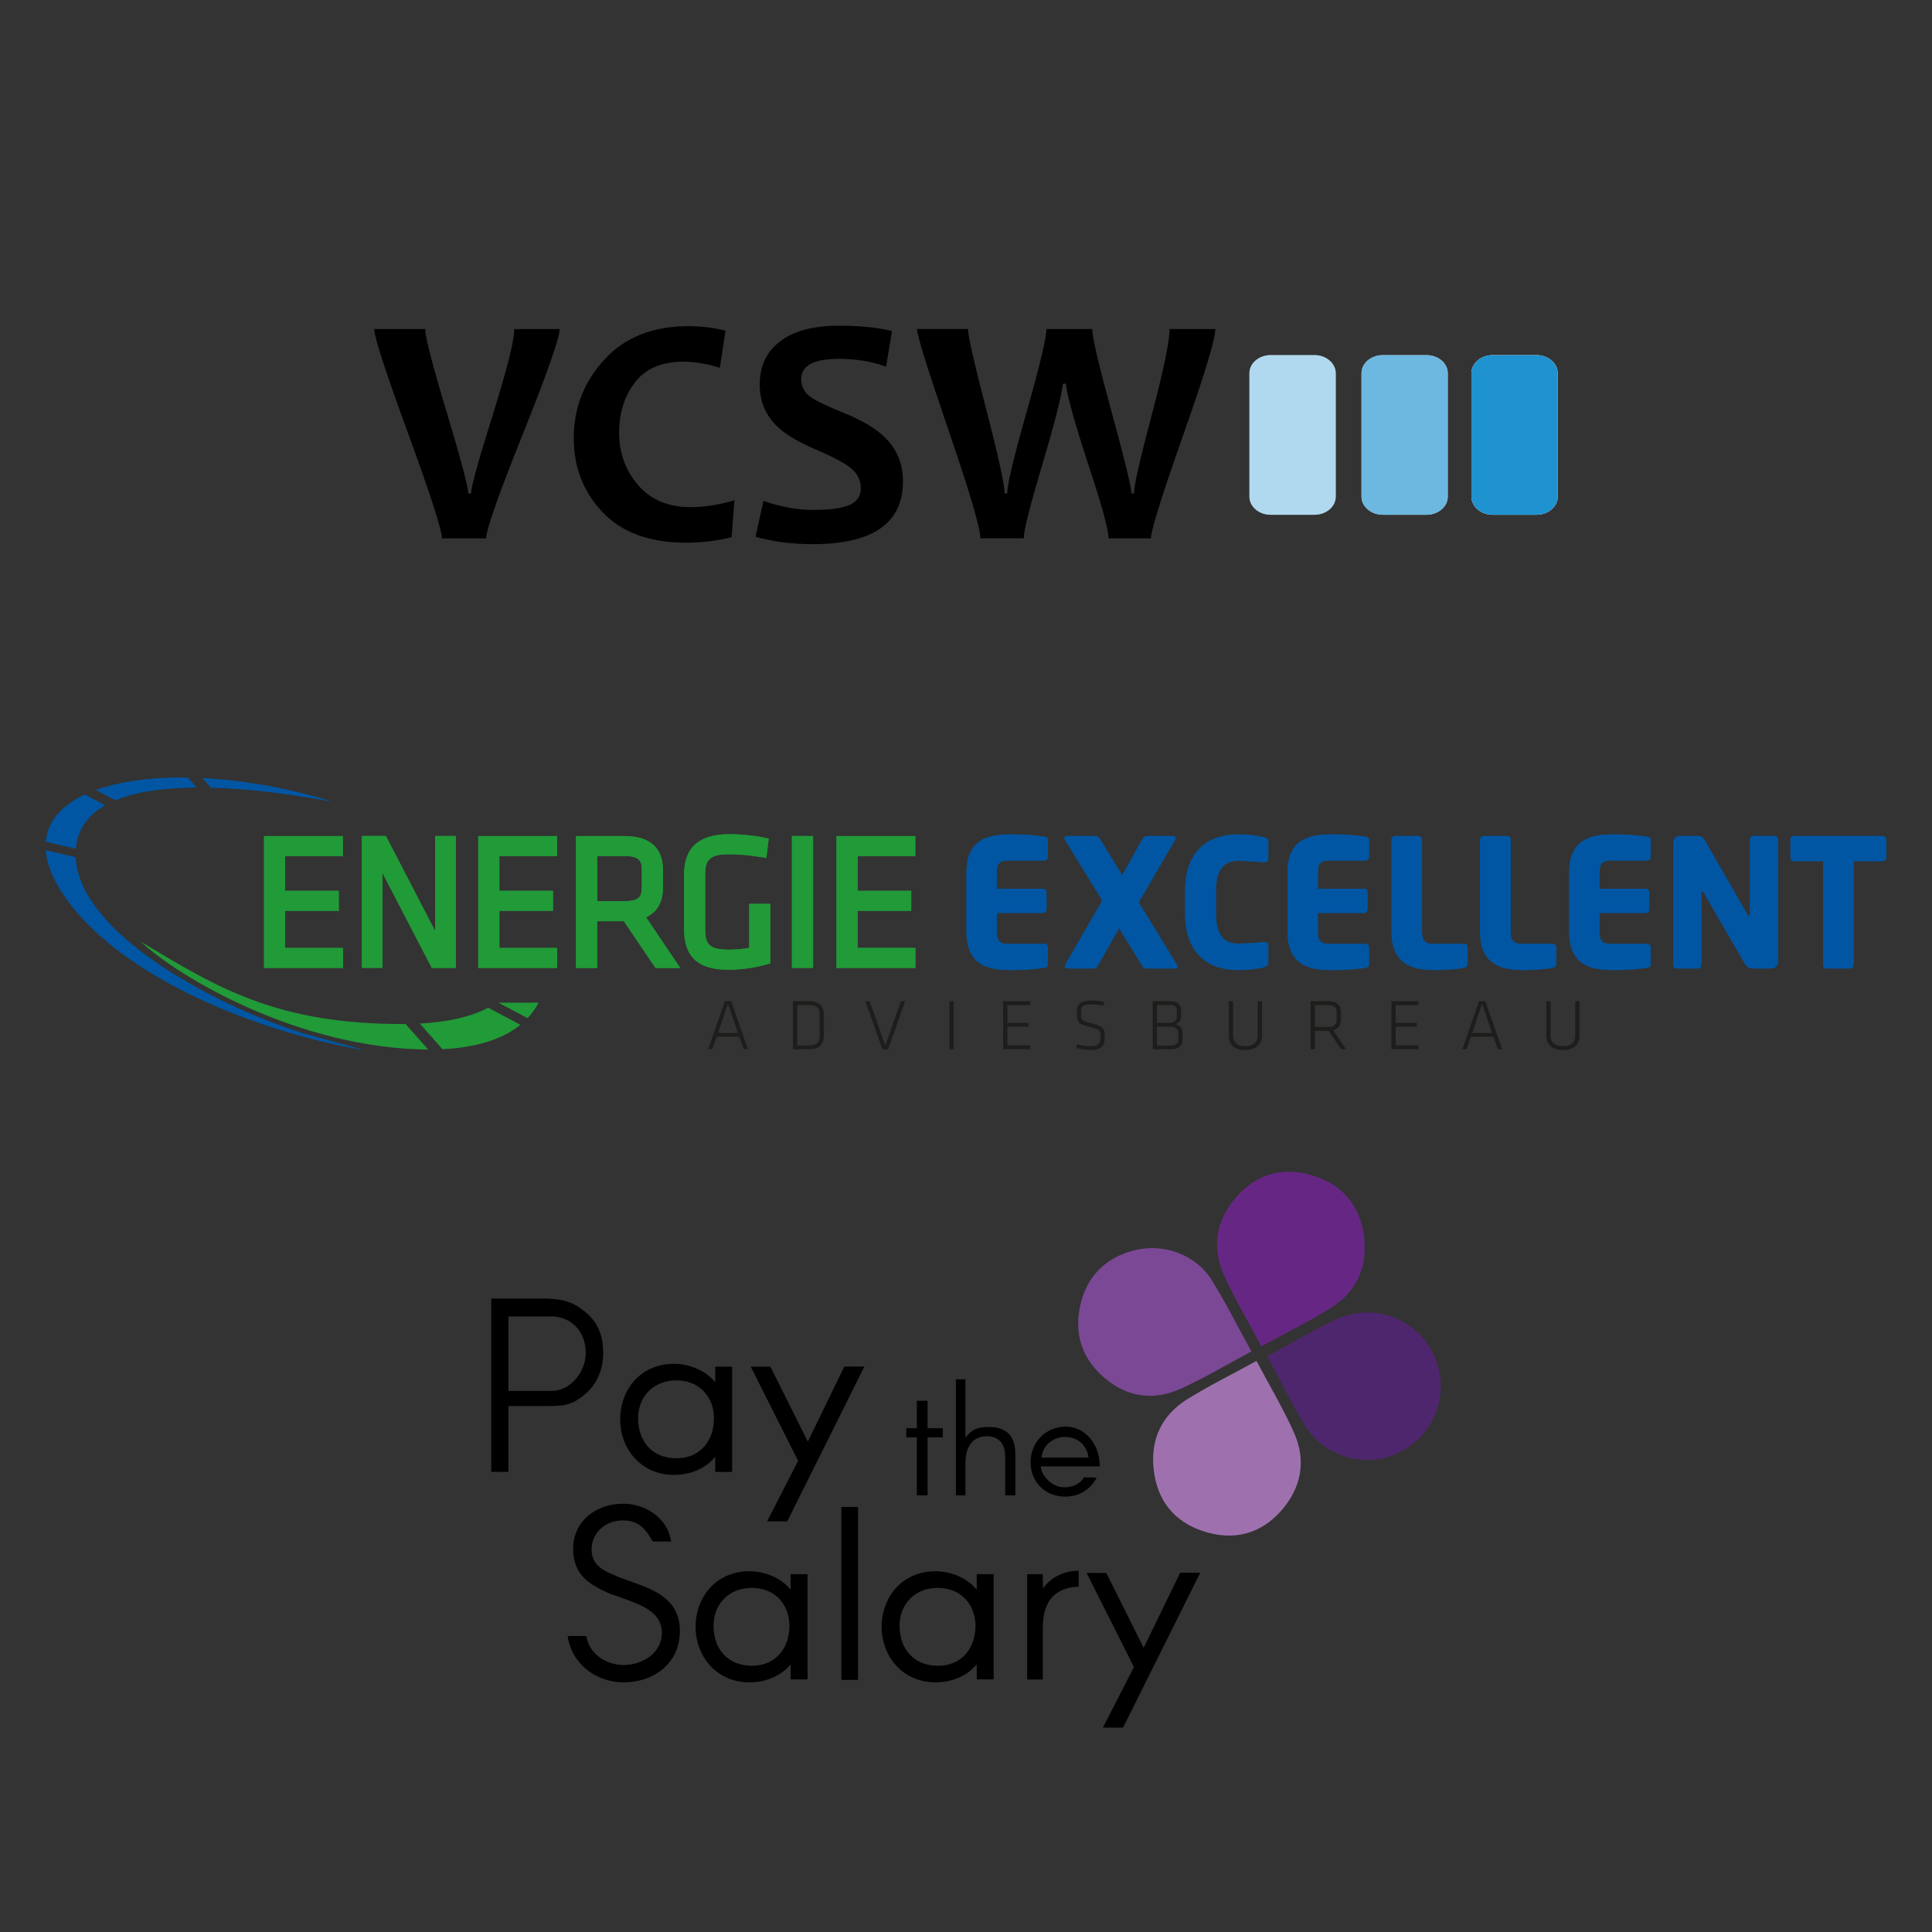 <?xml version="1.0" encoding="utf-8"?>
<!-- Generator: Adobe Illustrator 24.1.3, SVG Export Plug-In . SVG Version: 6.00 Build 0)  -->
<svg version="1.1" id="Laag_1" xmlns="http://www.w3.org/2000/svg" xmlns:xlink="http://www.w3.org/1999/xlink" x="0px" y="0px"
	 viewBox="0 0 400 400" style="enable-background:new 0 0 400 400;" xml:space="preserve">
<rect x="0" y="0" width="400" height="400" fill="#333333" stroke="none"/>
<style type="text/css">
	.st0{fill-rule:evenodd;clip-rule:evenodd;fill:#219A38;}
	.st1{fill-rule:evenodd;clip-rule:evenodd;fill:#0056A3;}
	.st2{fill:#1D1D1B;}
	.st3{fill:#0056A3;}
	.st4{fill:#219A38;}
	.st5{fill:#662784;}
	.st6{fill:#9E71AE;}
	.st7{fill:#7B4895;}
	.st8{fill:#4E266E;}
	.st9{fill:#FFFFFF;}
	.st10{opacity:0.35;fill:#1F92D0;}
	.st11{opacity:0.65;fill:#1F92D0;}
	.st12{fill:#1F92D0;}
</style>
<g>
	<path class="st0" d="M83.98,212.01c-26.78,0.17-39.34-7.73-54.84-17.06c7.76,7.3,32.7,22.15,59.51,22.34L83.98,212.01L83.98,212.01
		z"/>
	<path class="st0" d="M86.91,211.92c5.3-0.28,10.32-1.26,14.16-3.28l6.68,3.53c-3.88,3.15-9.53,4.74-16.15,5.05L86.91,211.92
		L86.91,211.92z"/>
	<path class="st1" d="M75.26,217.4c-4.23-1.16-8.46-2.33-12.69-3.49c-19.23-6.15-46.22-21-46.92-36.4l-6.16-1.46
		c0.2,2.72,1.37,5.8,3.69,9.24C23.89,201.13,50.34,213,75.26,217.4L75.26,217.4z M9.5,174.24l6.18,1.47
		c0.02-0.26,0.05-0.52,0.09-0.78c0.56-3.72,2.74-6.37,5.97-8.21l-4.16-2.2C12.84,166.74,9.88,169.99,9.5,174.24L9.5,174.24z
		 M19.9,163.57c5.04-1.81,11.59-2.68,18.98-2.56l1.79,2.02c-6.29,0.04-12.26,0.75-16.78,2.64L19.9,163.57L19.9,163.57z
		 M43.68,163.06c9.07,0.23,18.43,1.67,24.87,2.86c-9.14-2.8-18.3-4.39-26.6-4.81L43.68,163.06z"/>
	<path class="st0" d="M103.18,207.59l6.05,3.2c0.9-0.95,1.66-2.02,2.27-3.2H103.18z"/>
	<g>
		<path class="st2" d="M153.04,214.63h-4.63l-0.93,2.61h-0.87l3.47-9.95h1.3l3.47,9.95h-0.87L153.04,214.63z M148.68,213.87h4.09
			l-2.05-6.06L148.68,213.87z"/>
		<path class="st2" d="M167.47,207.3c2.42,0,3.11,1.26,3.11,2.94v4.06c0,1.69-0.69,2.94-3.11,2.94h-3.29v-9.95H167.47z
			 M165.07,216.45h2.42c1.67,0,2.21-0.69,2.21-2.11v-4.15c0-1.42-0.54-2.11-2.21-2.11h-2.42V216.45z"/>
		<path class="st2" d="M186.52,207.3h0.87l-3.51,9.95h-1.19l-3.51-9.95h0.87l3.24,9.16L186.52,207.3z"/>
		<path class="st2" d="M197.46,217.25h-0.88v-9.95h0.88V217.25z"/>
		<path class="st2" d="M207.69,207.3h5.6v0.79h-4.72v3.69h4.39v0.79h-4.39v3.88h4.74v0.79h-5.62V207.3z"/>
		<path class="st2" d="M225.65,217.4c-0.87,0-1.96-0.15-2.81-0.48l0.16-0.72c0.9,0.27,1.81,0.4,2.67,0.4c1.7,0,2.17-0.51,2.17-1.78
			c0-1.54-0.02-1.7-2.23-2.21c-2.41-0.55-2.67-0.99-2.67-2.99c0-1.63,0.6-2.48,3.09-2.48c0.87,0,1.9,0.15,2.57,0.34l-0.11,0.75
			c-0.73-0.16-1.66-0.3-2.43-0.3c-1.97,0-2.24,0.48-2.24,1.72c0,1.61,0.04,1.69,2.14,2.21c2.61,0.66,2.76,1.03,2.76,2.91
			C228.72,216.41,228.17,217.4,225.65,217.4z"/>
		<path class="st2" d="M238.66,217.25v-9.95h3.73c1.34,0,2.14,0.64,2.14,1.96v1.19c0,0.79-0.33,1.31-1.14,1.61
			c0.78,0.1,1.45,0.75,1.45,1.85v1.3c0,1.37-1,2.03-2.29,2.03H238.66z M243.65,209.14c0-0.69-0.39-1.06-1.24-1.06h-2.87v3.69h2.57
			c1.09,0,1.54-0.57,1.54-1.36V209.14z M243.96,213.95c0-0.84-0.49-1.4-1.64-1.4h-2.78v3.93h3.03c0.94,0,1.39-0.46,1.39-1.25V213.95
			z"/>
		<path class="st2" d="M261.28,207.3v7.13c0,1.69-1.02,2.97-3.44,2.97c-2.42,0-3.43-1.29-3.43-2.97v-7.13h0.88v7.13
			c0,1.39,0.88,2.18,2.55,2.18c1.67,0,2.55-0.79,2.55-2.18v-7.13H261.28z"/>
		<path class="st2" d="M275.08,213.42h-0.19h-2.64v3.82h-0.88v-9.95h3.53c2,0,2.73,0.91,2.73,2.3v1.52c0,1.09-0.45,1.9-1.61,2.18
			l2.66,3.94h-1L275.08,213.42z M274.9,208.09h-2.66v4.54h2.66c1.25,0,1.84-0.42,1.84-1.51v-1.52
			C276.74,208.51,276.15,208.09,274.9,208.09z"/>
		<path class="st2" d="M288.08,207.3h5.6v0.79h-4.72v3.69h4.39v0.79h-4.39v3.88h4.74v0.79h-5.62V207.3z"/>
		<path class="st2" d="M309.19,214.63h-4.63l-0.93,2.61h-0.87l3.47-9.95h1.3l3.47,9.95h-0.87L309.19,214.63z M304.82,213.87h4.09
			l-2.05-6.06L304.82,213.87z"/>
		<path class="st2" d="M327.02,207.3v7.13c0,1.69-1.02,2.97-3.44,2.97c-2.42,0-3.43-1.29-3.43-2.97v-7.13h0.88v7.13
			c0,1.39,0.88,2.18,2.55,2.18c1.67,0,2.55-0.79,2.55-2.18v-7.13H327.02z"/>
	</g>
	<g>
		<path class="st3" d="M216.23,200.36c-1.29,0.18-3.17,0.48-7.16,0.48c-4.76,0-8.97-1.22-8.97-7.93v-12.25c0-6.72,4.24-7.9,9-7.9
			c3.98,0,5.83,0.3,7.12,0.48c0.52,0.07,0.74,0.26,0.74,0.74v3.43c0,0.41-0.33,0.74-0.74,0.74h-7.49c-1.73,0-2.36,0.59-2.36,2.51
			v3.36h9.56c0.41,0,0.74,0.33,0.74,0.74v3.51c0,0.41-0.33,0.74-0.74,0.74h-9.56v3.91c0,1.92,0.63,2.51,2.36,2.51h7.49
			c0.41,0,0.74,0.33,0.74,0.74v3.43C216.97,200.06,216.75,200.29,216.23,200.36z"/>
		<path class="st3" d="M243.32,200.51h-5.87c-0.48,0-0.7-0.15-0.96-0.55l-4.8-7.79l-4.32,7.6c-0.26,0.44-0.52,0.74-0.92,0.74H221
			c-0.37,0-0.55-0.22-0.55-0.48c0-0.07,0.04-0.18,0.07-0.26l7.71-13.32l-7.79-12.66c-0.04-0.07-0.07-0.15-0.07-0.22
			c0-0.26,0.26-0.48,0.55-0.48h5.94c0.41,0,0.7,0.37,0.92,0.7l4.58,7.45l4.13-7.45c0.18-0.33,0.52-0.7,0.92-0.7h5.46
			c0.3,0,0.55,0.22,0.55,0.48c0,0.07-0.04,0.15-0.07,0.22l-7.6,13.03l7.93,12.95c0.07,0.15,0.11,0.26,0.11,0.37
			C243.8,200.36,243.62,200.51,243.32,200.51z"/>
		<path class="st3" d="M261.78,200.21c-0.78,0.26-2.92,0.63-5.5,0.63c-5.61,0-10.92-2.95-10.92-11.73v-4.65
			c0-8.78,5.31-11.7,10.92-11.7c2.58,0,4.72,0.37,5.5,0.63c0.52,0.15,0.81,0.3,0.81,0.81v3.58c0,0.44-0.22,0.74-0.7,0.74
			c-0.04,0-0.07,0-0.11,0c-1.4-0.11-3.43-0.29-5.46-0.29c-2.55,0-4.58,1.33-4.58,6.24v4.65c0,4.91,2.03,6.24,4.58,6.24
			c2.03,0,4.06-0.18,5.46-0.3c0.04,0,0.07,0,0.11,0c0.48,0,0.7,0.3,0.7,0.74v3.58C262.59,199.88,262.29,200.06,261.78,200.21z"/>
		<path class="st3" d="M282.7,200.36c-1.29,0.18-3.17,0.48-7.16,0.48c-4.76,0-8.97-1.22-8.97-7.93v-12.25c0-6.72,4.24-7.9,9-7.9
			c3.98,0,5.83,0.3,7.12,0.48c0.52,0.07,0.74,0.26,0.74,0.74v3.43c0,0.41-0.33,0.74-0.74,0.74h-7.49c-1.73,0-2.36,0.59-2.36,2.51
			v3.36h9.56c0.41,0,0.74,0.33,0.74,0.74v3.51c0,0.41-0.33,0.74-0.74,0.74h-9.56v3.91c0,1.92,0.63,2.51,2.36,2.51h7.49
			c0.41,0,0.74,0.33,0.74,0.74v3.43C283.44,200.06,283.22,200.29,282.7,200.36z"/>
		<path class="st3" d="M303.11,200.36c-1.22,0.26-4.06,0.48-6.01,0.48c-4.76,0-9-1.22-9-7.93v-19.08c0-0.41,0.33-0.74,0.74-0.74
			h4.83c0.41,0,0.74,0.33,0.74,0.74v19.08c0,1.92,0.63,2.51,2.36,2.51h6.35c0.41,0,0.74,0.33,0.74,0.74v3.43
			C303.85,200.06,303.63,200.25,303.11,200.36z"/>
		<path class="st3" d="M321.46,200.36c-1.22,0.26-4.06,0.48-6.01,0.48c-4.76,0-9-1.22-9-7.93v-19.08c0-0.41,0.33-0.74,0.74-0.74
			h4.83c0.41,0,0.74,0.33,0.74,0.74v19.08c0,1.92,0.63,2.51,2.36,2.51h6.35c0.41,0,0.74,0.33,0.74,0.74v3.43
			C322.19,200.06,321.97,200.25,321.46,200.36z"/>
		<path class="st3" d="M341.02,200.36c-1.29,0.18-3.17,0.48-7.16,0.48c-4.76,0-8.97-1.22-8.97-7.93v-12.25c0-6.72,4.24-7.9,9-7.9
			c3.98,0,5.83,0.3,7.12,0.48c0.52,0.07,0.74,0.26,0.74,0.74v3.43c0,0.41-0.33,0.74-0.74,0.74h-7.49c-1.73,0-2.36,0.59-2.36,2.51
			v3.36h9.56c0.41,0,0.74,0.33,0.74,0.74v3.51c0,0.41-0.33,0.74-0.74,0.74h-9.56v3.91c0,1.92,0.63,2.51,2.36,2.51h7.49
			c0.41,0,0.74,0.33,0.74,0.74v3.43C341.75,200.06,341.53,200.29,341.02,200.36z"/>
		<path class="st3" d="M366.7,200.51h-3.62c-0.78,0-1.33-0.15-1.92-1.14l-8.41-14.54c-0.15-0.22-0.22-0.3-0.33-0.3
			c-0.11,0-0.18,0.07-0.18,0.3v14.94c0,0.41-0.33,0.74-0.74,0.74h-4.35c-0.41,0-0.74-0.33-0.74-0.74v-25.28c0-0.77,0.63-1.4,1.4-1.4
			h3.73c0.74,0,1.11,0.37,1.55,1.14l8.74,15.2c0.15,0.22,0.19,0.29,0.3,0.29c0.07,0,0.18-0.07,0.18-0.33v-15.61
			c0-0.41,0.33-0.7,0.74-0.7h4.35c0.41,0,0.74,0.3,0.74,0.7v25.31C368.14,199.88,367.48,200.51,366.7,200.51z"/>
		<path class="st3" d="M389.73,178.29h-5.98v21.48c0,0.41-0.33,0.74-0.74,0.74h-4.83c-0.41,0-0.74-0.33-0.74-0.74v-21.48h-6.01
			c-0.41,0-0.74-0.3-0.74-0.7v-3.8c0-0.41,0.33-0.7,0.74-0.7h18.3c0.41,0,0.77,0.3,0.77,0.7v3.8
			C390.51,178,390.14,178.29,389.73,178.29z"/>
	</g>
	<g>
		<path class="st4" d="M59.04,196.25v-7.68h10.03h1.07v-1.07v-2v-1.07h-1.07H59.04v-7.19h10.87h1.07v-1.07v-2v-1.07h-1.07H55.74
			h-1.07v1.07v25.16v1.07h1.07h14.2h1.07v-1.07v-2v-1.07h-1.07H59.04z"/>
		<path class="st4" d="M91.18,173.09H90.1v1.07v18.61l-9.91-19.11l-0.3-0.58h-0.65h-3.25h-1.07v1.07v25.16v1.07h1.07h2.12h1.07
			v-1.07v-18.58l9.91,19.08l0.3,0.58h0.65h3.25h1.07v-1.07v-25.16v-1.07h-1.07H91.18z"/>
		<path class="st4" d="M103.39,196.25v-7.68h10.03h1.07v-1.07v-2v-1.07h-1.07h-10.03v-7.19h10.87h1.07v-1.07v-2v-1.07h-1.07h-14.17
			h-1.07v1.07v25.16v1.07h1.07h14.2h1.07v-1.07v-2v-1.07h-1.07H103.39z"/>
		<path class="st4" d="M133.76,189.91c2.29-1.05,3.48-3.12,3.48-6.07v-3.85c0-3.14-1.39-6.89-7.99-6.89h-8.92h-1.07v1.07v25.16v1.07
			h1.07h2.23h1.07v-1.07v-8.6h5.54l6.22,9.2l0.32,0.47h0.57h2.53h2.02l-1.13-1.67L133.76,189.91z M132.87,179.98v3.85
			c0,1.78-0.57,2.74-3.57,2.74h-5.65v-9.34h5.65C132.3,177.24,132.87,178.2,132.87,179.98z"/>
		<path class="st4" d="M156.19,187.14h-1.07v1.07v8.04c-1.4,0.25-3.08,0.37-4.22,0.37c-4.22,0-4.9-1.27-4.9-4.29v-11.18
			c0-3.03,0.71-4.29,5.09-4.29c1.83,0,4.07,0.2,6.48,0.59l1.1,0.18l0.13-1.11l0.23-1.93l0.11-0.96l-0.95-0.21
			c-1.89-0.42-4.82-0.71-7.14-0.71c-6.34,0-9.42,2.75-9.42,8.4v11.26c0,5.73,2.9,8.4,9.12,8.4c2.62,0,5.59-0.41,7.97-1.1l0.77-0.22
			v-0.81v-10.43v-1.07h-1.07H156.19z"/>
		<polygon class="st4" points="165.03,173.09 163.96,173.09 163.96,174.16 163.96,199.32 163.96,200.39 165.03,200.39 
			167.26,200.39 168.34,200.39 168.34,199.32 168.34,174.16 168.34,173.09 167.26,173.09 		"/>
		<path class="st4" d="M188.46,196.25h-10.9v-7.68h10.03h1.07v-1.07v-2v-1.07h-1.07h-10.03v-7.19h10.87h1.07v-1.07v-2v-1.07h-1.07
			h-14.17h-1.07v1.07v25.16v1.07h1.07h14.2h1.07v-1.07v-2v-1.07H188.46z"/>
	</g>
	<path class="st1" d="M75.26,217.4c-4.23-1.16-8.46-2.33-12.69-3.49c-19.23-6.15-46.22-21-46.92-36.4l-6.16-1.46
		c0.2,2.72,1.37,5.8,3.69,9.24C23.89,201.13,50.34,213,75.26,217.4L75.26,217.4z M9.5,174.24l6.18,1.47
		c0.02-0.26,0.05-0.52,0.09-0.78c0.56-3.72,2.74-6.37,5.97-8.21l-4.16-2.2C12.84,166.74,9.88,169.99,9.5,174.24L9.5,174.24z
		 M19.9,163.57c5.04-1.81,11.59-2.68,18.98-2.56l1.79,2.02c-6.29,0.04-12.26,0.75-16.78,2.64L19.9,163.57L19.9,163.57z
		 M43.68,163.06c9.07,0.23,18.43,1.67,24.87,2.86c-9.14-2.8-18.3-4.39-26.6-4.81L43.68,163.06z"/>
	<g>
		<path class="st3" d="M216.23,200.36c-1.29,0.18-3.17,0.48-7.16,0.48c-4.76,0-8.97-1.22-8.97-7.93v-12.25c0-6.72,4.24-7.9,9-7.9
			c3.98,0,5.83,0.3,7.12,0.48c0.52,0.07,0.74,0.26,0.74,0.74v3.43c0,0.41-0.33,0.74-0.74,0.74h-7.49c-1.73,0-2.36,0.59-2.36,2.51
			v3.36h9.56c0.41,0,0.74,0.33,0.74,0.74v3.51c0,0.41-0.33,0.74-0.74,0.74h-9.56v3.91c0,1.92,0.63,2.51,2.36,2.51h7.49
			c0.41,0,0.74,0.33,0.74,0.74v3.43C216.97,200.06,216.75,200.29,216.23,200.36z"/>
		<path class="st3" d="M243.32,200.51h-5.87c-0.48,0-0.7-0.15-0.96-0.55l-4.8-7.79l-4.32,7.6c-0.26,0.44-0.52,0.74-0.92,0.74H221
			c-0.37,0-0.55-0.22-0.55-0.48c0-0.07,0.04-0.18,0.07-0.26l7.71-13.32l-7.79-12.66c-0.04-0.07-0.07-0.15-0.07-0.22
			c0-0.26,0.26-0.48,0.55-0.48h5.94c0.41,0,0.7,0.37,0.92,0.7l4.58,7.45l4.13-7.45c0.18-0.33,0.52-0.7,0.92-0.7h5.46
			c0.3,0,0.55,0.22,0.55,0.48c0,0.07-0.04,0.15-0.07,0.22l-7.6,13.03l7.93,12.95c0.07,0.15,0.11,0.26,0.11,0.37
			C243.8,200.36,243.62,200.51,243.32,200.51z"/>
		<path class="st3" d="M261.78,200.21c-0.78,0.26-2.92,0.63-5.5,0.63c-5.61,0-10.92-2.95-10.92-11.73v-4.65
			c0-8.78,5.31-11.7,10.92-11.7c2.58,0,4.72,0.37,5.5,0.63c0.52,0.15,0.81,0.3,0.81,0.81v3.58c0,0.44-0.22,0.74-0.7,0.74
			c-0.04,0-0.07,0-0.11,0c-1.4-0.11-3.43-0.29-5.46-0.29c-2.55,0-4.58,1.33-4.58,6.24v4.65c0,4.91,2.03,6.24,4.58,6.24
			c2.03,0,4.06-0.18,5.46-0.3c0.04,0,0.07,0,0.11,0c0.48,0,0.7,0.3,0.7,0.74v3.58C262.59,199.88,262.29,200.06,261.78,200.21z"/>
		<path class="st3" d="M282.7,200.36c-1.29,0.18-3.17,0.48-7.16,0.48c-4.76,0-8.97-1.22-8.97-7.93v-12.25c0-6.72,4.24-7.9,9-7.9
			c3.98,0,5.83,0.3,7.12,0.48c0.52,0.07,0.74,0.26,0.74,0.74v3.43c0,0.41-0.33,0.74-0.74,0.74h-7.49c-1.73,0-2.36,0.59-2.36,2.51
			v3.36h9.56c0.41,0,0.74,0.33,0.74,0.74v3.51c0,0.41-0.33,0.74-0.74,0.74h-9.56v3.91c0,1.92,0.63,2.51,2.36,2.51h7.49
			c0.41,0,0.74,0.33,0.74,0.74v3.43C283.44,200.06,283.22,200.29,282.7,200.36z"/>
		<path class="st3" d="M303.11,200.36c-1.22,0.26-4.06,0.48-6.01,0.48c-4.76,0-9-1.22-9-7.93v-19.08c0-0.41,0.33-0.74,0.74-0.74
			h4.83c0.41,0,0.74,0.33,0.74,0.74v19.08c0,1.92,0.63,2.51,2.36,2.51h6.35c0.41,0,0.74,0.33,0.74,0.74v3.43
			C303.85,200.06,303.63,200.25,303.11,200.36z"/>
		<path class="st3" d="M321.46,200.36c-1.22,0.26-4.06,0.48-6.01,0.48c-4.76,0-9-1.22-9-7.93v-19.08c0-0.41,0.33-0.74,0.74-0.74
			h4.83c0.41,0,0.74,0.33,0.74,0.74v19.08c0,1.92,0.63,2.51,2.36,2.51h6.35c0.41,0,0.74,0.33,0.74,0.74v3.43
			C322.19,200.06,321.97,200.25,321.46,200.36z"/>
		<path class="st3" d="M341.02,200.36c-1.29,0.18-3.17,0.48-7.16,0.48c-4.76,0-8.97-1.22-8.97-7.93v-12.25c0-6.72,4.24-7.9,9-7.9
			c3.98,0,5.83,0.3,7.12,0.48c0.52,0.07,0.74,0.26,0.74,0.74v3.43c0,0.41-0.33,0.74-0.74,0.74h-7.49c-1.73,0-2.36,0.59-2.36,2.51
			v3.36h9.56c0.41,0,0.74,0.33,0.74,0.74v3.51c0,0.41-0.33,0.74-0.74,0.74h-9.56v3.91c0,1.92,0.63,2.51,2.36,2.51h7.49
			c0.41,0,0.74,0.33,0.74,0.74v3.43C341.75,200.06,341.53,200.29,341.02,200.36z"/>
		<path class="st3" d="M366.7,200.51h-3.62c-0.78,0-1.33-0.15-1.92-1.14l-8.41-14.54c-0.15-0.22-0.22-0.3-0.33-0.3
			c-0.11,0-0.18,0.07-0.18,0.3v14.94c0,0.41-0.33,0.74-0.74,0.74h-4.35c-0.41,0-0.74-0.33-0.74-0.74v-25.28c0-0.77,0.63-1.4,1.4-1.4
			h3.73c0.74,0,1.11,0.37,1.55,1.14l8.74,15.2c0.15,0.22,0.19,0.29,0.3,0.29c0.07,0,0.18-0.07,0.18-0.33v-15.61
			c0-0.41,0.33-0.7,0.74-0.7h4.35c0.41,0,0.74,0.3,0.74,0.7v25.31C368.14,199.88,367.48,200.51,366.7,200.51z"/>
		<path class="st3" d="M389.73,178.29h-5.98v21.48c0,0.41-0.33,0.74-0.74,0.74h-4.83c-0.41,0-0.74-0.33-0.74-0.74v-21.48h-6.01
			c-0.41,0-0.74-0.3-0.74-0.7v-3.8c0-0.41,0.33-0.7,0.74-0.7h18.3c0.41,0,0.77,0.3,0.77,0.7v3.8
			C390.51,178,390.14,178.29,389.73,178.29z"/>
	</g>
	<g>
		<path class="st4" d="M59.04,196.25v-7.68h10.03h1.07v-1.07v-2v-1.07h-1.07H59.04v-7.19h10.87h1.07v-1.07v-2v-1.07h-1.07H55.74
			h-1.07v1.07v25.16v1.07h1.07h14.2h1.07v-1.07v-2v-1.07h-1.07H59.04z"/>
		<path class="st4" d="M91.18,173.09H90.1v1.07v18.61l-9.91-19.11l-0.3-0.58h-0.65h-3.25h-1.07v1.07v25.16v1.07h1.07h2.12h1.07
			v-1.07v-18.58l9.91,19.08l0.3,0.58h0.65h3.25h1.07v-1.07v-25.16v-1.07h-1.07H91.18z"/>
		<path class="st4" d="M103.39,196.25v-7.68h10.03h1.07v-1.07v-2v-1.07h-1.07h-10.03v-7.19h10.87h1.07v-1.07v-2v-1.07h-1.07h-14.17
			h-1.07v1.07v25.16v1.07h1.07h14.2h1.07v-1.07v-2v-1.07h-1.07H103.39z"/>
		<path class="st4" d="M133.76,189.91c2.29-1.05,3.48-3.12,3.48-6.07v-3.85c0-3.14-1.39-6.89-7.99-6.89h-8.92h-1.07v1.07v25.16v1.07
			h1.07h2.23h1.07v-1.07v-8.6h5.54l6.22,9.2l0.32,0.47h0.57h2.53h2.02l-1.13-1.67L133.76,189.91z M132.87,179.98v3.85
			c0,1.78-0.57,2.74-3.57,2.74h-5.65v-9.34h5.65C132.3,177.24,132.87,178.2,132.87,179.98z"/>
		<path class="st4" d="M156.19,187.14h-1.07v1.07v8.04c-1.4,0.25-3.08,0.37-4.22,0.37c-4.22,0-4.9-1.27-4.9-4.29v-11.18
			c0-3.03,0.71-4.29,5.09-4.29c1.83,0,4.07,0.2,6.48,0.59l1.1,0.18l0.13-1.11l0.23-1.93l0.11-0.96l-0.95-0.21
			c-1.89-0.42-4.82-0.71-7.14-0.71c-6.34,0-9.42,2.75-9.42,8.4v11.26c0,5.73,2.9,8.4,9.12,8.4c2.62,0,5.59-0.41,7.97-1.1l0.77-0.22
			v-0.81v-10.43v-1.07h-1.07H156.19z"/>
		<polygon class="st4" points="165.03,173.09 163.96,173.09 163.96,174.16 163.96,199.32 163.96,200.39 165.03,200.39 
			167.26,200.39 168.34,200.39 168.34,199.32 168.34,174.16 168.34,173.09 167.26,173.09 		"/>
		<path class="st4" d="M188.46,196.25h-10.9v-7.68h10.03h1.07v-1.07v-2v-1.07h-1.07h-10.03v-7.19h10.87h1.07v-1.07v-2v-1.07h-1.07
			h-14.17h-1.07v1.07v25.16v1.07h1.07h14.2h1.07v-1.07v-2v-1.07H188.46z"/>
	</g>
</g>
<g>
	<path class="st5" d="M261.15,278.75c-2.68-5.07-5.52-9.81-7.76-14.82c-2.64-5.89-1.49-11.58,2.76-16.32
		c4.32-4.82,9.94-6.11,16.03-4.11c6.05,1.99,9.54,6.39,10.25,12.76c0.7,6.23-1.64,11.24-6.91,14.54
		C270.94,273.66,266.08,276.04,261.15,278.75z"/>
	<path class="st6" d="M260.14,281.77c2.68,5.07,5.52,9.81,7.76,14.82c2.64,5.89,1.49,11.58-2.76,16.32
		c-4.32,4.82-9.94,6.11-16.03,4.11c-6.05-1.99-9.54-6.39-10.25-12.76c-0.7-6.23,1.64-11.24,6.91-14.54
		C250.34,286.87,255.2,284.48,260.14,281.77z"/>
	<path class="st7" d="M259.09,279.8c-5.04,2.69-9.73,5.5-14.67,7.74c-5.65,2.55-11.15,1.73-15.89-2.38
		c-4.86-4.21-6.29-9.71-4.66-15.75c1.54-5.7,5.55-9.3,11.35-10.63c5.94-1.37,12.45,1.09,15.64,6.23
		C253.79,269.72,256.28,274.71,259.09,279.8z"/>
	<path class="st8" d="M262.37,280.83c4.83-2.62,9.37-5.34,14.12-7.6c7.78-3.7,16.89-0.29,20.38,7.36
		c3.55,7.77,0.21,16.74-7.56,20.31c-6.84,3.15-15.18,0.72-19.18-5.87C267.37,290.48,265.01,285.69,262.37,280.83z"/>
	<path d="M105.26,304.74h-3.55v-35.9h9.69c3.09,0,5.96,0.07,8.58,1.88c2.67,1.86,4.9,4.24,4.9,9.4c0,3.96-1.63,6.8-3.87,8.65
		c-2.43,2-4.07,2.33-7.06,2.33h-8.69V304.74z M105.26,287.98h8.92c3.96,0,7.1-3.96,7.1-7.9c0-4.39-3-7.53-7.17-7.53h-8.84V287.98z"
		/>
	<path d="M151.58,304.75h-3.5v-3.01h-0.1c-2.03,2.41-5.2,3.62-8.46,3.62c-6.82,0-11.12-5.43-11.12-11.45
		c0-6.21,4.2-11.55,11.17-11.55c3.16,0,6.48,1.39,8.41,3.71h0.1v-3.11h3.5V304.75z M132.11,293.62c0,4.89,3.01,8.3,7.95,8.3
		c5.09,0,7.76-3.85,7.76-8.25c0-4.36-2.92-7.88-7.81-7.88C135.41,285.79,132.11,289.05,132.11,293.62z"/>
	<path d="M167.2,347.7h-3.5v-3.01h-0.1c-2.03,2.41-5.2,3.62-8.46,3.62c-6.82,0-11.12-5.43-11.12-11.45c0-6.21,4.2-11.55,11.17-11.55
		c3.16,0,6.48,1.39,8.41,3.71h0.1v-3.11h3.5V347.7z M147.73,336.58c0,4.89,3.01,8.3,7.95,8.3c5.09,0,7.76-3.85,7.76-8.25
		c0-4.36-2.92-7.88-7.81-7.88C151.03,328.74,147.73,332,147.73,336.58z"/>
	<path d="M205.72,347.7h-3.5v-3.01h-0.1c-2.03,2.41-5.2,3.62-8.46,3.62c-6.82,0-11.12-5.43-11.12-11.45
		c0-6.21,4.2-11.55,11.17-11.55c3.16,0,6.48,1.39,8.41,3.71h0.1v-3.11h3.5V347.7z M186.25,336.58c0,4.89,3.01,8.3,7.95,8.3
		c5.09,0,7.76-3.85,7.76-8.25c0-4.36-2.92-7.88-7.81-7.88C189.55,328.74,186.25,332,186.25,336.58z"/>
	<path d="M155.44,282.97h4.07l7.74,15.5l7.56-15.54h4.15l-15.97,32.06h-4.17l6.42-12.54L155.44,282.97z"/>
	<path d="M224.97,325.66h4.07l7.74,15.5l7.56-15.54h4.15l-15.97,32.06h-4.17l6.42-12.54L224.97,325.66z"/>
	<path d="M192.05,309.6h-2.23V297.6h-2.18v-1.9h2.18v-5.68h2.23v5.68h3.15v1.9h-3.15V309.6z"/>
	<path d="M199.88,285.58v11.98l0.06,0.06c0.64-0.85,1.62-2.18,4.65-2.18c3.89,0,5.63,1.83,5.63,5.81v8.35h-2.1v-7.93
		c0-2.47-1.05-4.31-3.83-4.31c-3.18,0-4.41,2.54-4.41,5.57v6.67h-1.97v-24.02H199.88z"/>
	<path d="M215.5,303.6c0.03,2.08,2.55,4.33,4.73,4.33c2.04,0,3.53-0.83,4.18-2.08l2.65,0.08c-1.35,2.51-3.65,3.93-6.52,3.93
		c-4.19,0-7.17-3.07-7.17-7.11c0-4.16,3.15-7.38,7.28-7.38c3.83,0,7.04,3.38,7.04,8.23H215.5z M225.36,301.78
		c-0.33-2.77-2.43-4.28-4.87-4.28c-2.24,0-4.57,1.51-4.87,4.28H225.36z"/>
	<path d="M135.15,319.15c-1.39-2.41-2.74-4.36-6.19-4.36c-3.87,0-6.48,2.79-6.48,5.99c0,3.87,3.43,4.73,5.8,5.8l3.21,1.16
		c4.84,1.75,9.27,3.85,9.27,9.97c0,6.78-5.56,10.61-11.64,10.61c-5.61,0-10.75-3.74-11.6-9.59h3.89c0.51,3.57,3.95,5.99,7.71,5.99
		s7.91-2.35,7.91-6.72c0-4.08-3.87-5.57-7.94-7.06l-3-1.05c-4.08-1.86-7.43-3.79-7.43-9.24c0-5.43,4.41-9.32,10.4-9.32
		c4.41,0,9.2,2.83,9.87,7.83L135.15,319.15z"/>
	<path d="M177.65,347.8h-3.45v-35.81h3.45V347.8z"/>
	<path d="M215.92,328.75l0.09-0.02c0.72-0.9,1.67-1.84,2.99-2.51c1.2-0.61,2.7-1.02,4.33-1.02v3.32c-2.16,0-3.66,0.73-4.47,1.28
		c-2.2,1.5-2.95,4.19-2.95,7.02v10.9h-3.24v-21.81h3.24V328.75z"/>
</g>
<g>
	<path class="st9" d="M276.55,102.83c0,2.07-1.97,3.75-4.41,3.75h-9.05c-2.44,0-4.41-1.68-4.41-3.75V77.27
		c0-2.07,1.97-3.75,4.41-3.75h9.05c2.43,0,4.41,1.68,4.41,3.75V102.83z"/>
	<path class="st9" d="M299.75,102.83c0,2.07-1.97,3.75-4.41,3.75h-9.05c-2.43,0-4.41-1.68-4.41-3.75V77.27
		c0-2.07,1.97-3.75,4.41-3.75h9.05c2.43,0,4.41,1.68,4.41,3.75V102.83z"/>
	<path class="st9" d="M322.51,102.83c0,2.07-1.97,3.75-4.41,3.75h-9.05c-2.44,0-4.41-1.68-4.41-3.75V77.27
		c0-2.07,1.97-3.75,4.41-3.75h9.05c2.44,0,4.41,1.68,4.41,3.75V102.83z"/>
	<path d="M115.86,68.13c0,1.82-2.53,9.05-7.6,21.7c-5.07,12.65-7.61,19.86-7.61,21.63H91.5c0-1.7-2.34-8.95-7.01-21.73
		c-4.67-12.78-7.01-19.98-7.01-21.6h10.55c0,1.62,1.49,7.37,4.46,17.24c2.97,9.87,4.46,15.48,4.46,16.81h0.57
		c0-1.29,1.49-6.69,4.48-16.21c2.98-9.52,4.48-15.46,4.48-17.84H115.86z"/>
	<path d="M152.04,103.58l-0.57,7.65c-3.15,0.75-6.26,1.13-9.32,1.13c-7.61,0-13.41-2.1-17.39-6.31c-3.98-4.2-5.97-9.31-5.97-15.33
		c0-6.23,2.11-11.66,6.34-16.27c4.23-4.62,10.02-6.92,17.39-6.92c2.71,0,5.27,0.31,7.69,0.93l-1.17,7.69
		c-2.62-0.84-5.12-1.27-7.52-1.27c-4.5,0-7.85,1.42-10.05,4.28c-2.19,2.85-3.29,6.32-3.29,10.4c0,4.17,1.3,7.79,3.91,10.85
		c2.61,3.06,6.26,4.59,10.97,4.59C145.8,105.01,148.8,104.53,152.04,103.58"/>
	<path d="M186.95,99.65c0,8.67-6.24,13.01-18.7,13.01c-4.24,0-8.18-0.51-11.82-1.53l1.63-7.42c3.59,1.24,6.99,1.86,10.19,1.86
		c3.55,0,6.1-0.34,7.65-1.03c1.55-0.69,2.33-1.84,2.33-3.46c0-1.69-0.73-3.11-2.2-4.26c-1.26-1.02-3.83-2.35-7.69-4
		c-3.5-1.51-6.11-3.15-7.82-4.92c-2.15-2.24-3.23-5-3.23-8.29c0-3.82,1.41-6.8,4.24-8.95c2.83-2.15,6.89-3.23,12.2-3.23
		c4.35,0,8,0.37,10.95,1.1l-1.23,7.39c-3-1.09-6.23-1.63-9.72-1.63c-5.24,0-7.85,1.4-7.85,4.19c0,1.49,0.61,2.7,1.83,3.63
		c1.07,0.8,3.38,1.92,6.95,3.36c3.79,1.53,6.63,3.22,8.52,5.06C185.69,92.99,186.95,96.03,186.95,99.65"/>
	<path d="M251.62,68.13c0,2.06-2.22,9.39-6.66,21.97c-4.44,12.58-6.66,19.7-6.66,21.36h-8.79c0-1.75-1.34-6.69-4.03-14.81
		c-2.86-8.7-4.47-14.43-4.83-17.21h-0.57c-0.35,2.8-1.84,8.58-4.46,17.34c-2.44,8.19-3.66,13.08-3.66,14.67h-8.98
		c0-2.08-2.19-9.51-6.56-22.26c-4.37-12.76-6.56-19.78-6.56-21.07h10.55c0,1.4,1.27,6.97,3.79,16.71c2.53,9.74,3.8,15.52,3.8,17.34
		h0.53c0-1.82,1.35-7.49,4.06-17.02c2.71-9.53,4.06-15.2,4.06-17.02h9.48c0,1.66,1.36,7.44,4.06,17.32
		c2.71,9.89,4.06,15.46,4.06,16.72h0.53c0-1.6,1.23-7.02,3.68-16.27c2.45-9.25,3.68-15.18,3.68-17.77H251.62z"/>
	<path class="st10" d="M276.55,102.83c0,2.07-1.97,3.75-4.41,3.75h-9.05c-2.44,0-4.41-1.68-4.41-3.75V77.27
		c0-2.07,1.97-3.75,4.41-3.75h9.05c2.43,0,4.41,1.68,4.41,3.75V102.83z"/>
	<path class="st11" d="M299.75,102.83c0,2.07-1.97,3.75-4.41,3.75h-9.05c-2.43,0-4.41-1.68-4.41-3.75V77.27
		c0-2.07,1.97-3.75,4.41-3.75h9.05c2.43,0,4.41,1.68,4.41,3.75V102.83z"/>
	<path class="st12" d="M322.51,102.83c0,2.07-1.97,3.75-4.41,3.75h-9.05c-2.44,0-4.41-1.68-4.41-3.75V77.27
		c0-2.07,1.97-3.75,4.41-3.75h9.05c2.44,0,4.41,1.68,4.41,3.75V102.83z"/>
</g>
</svg>
